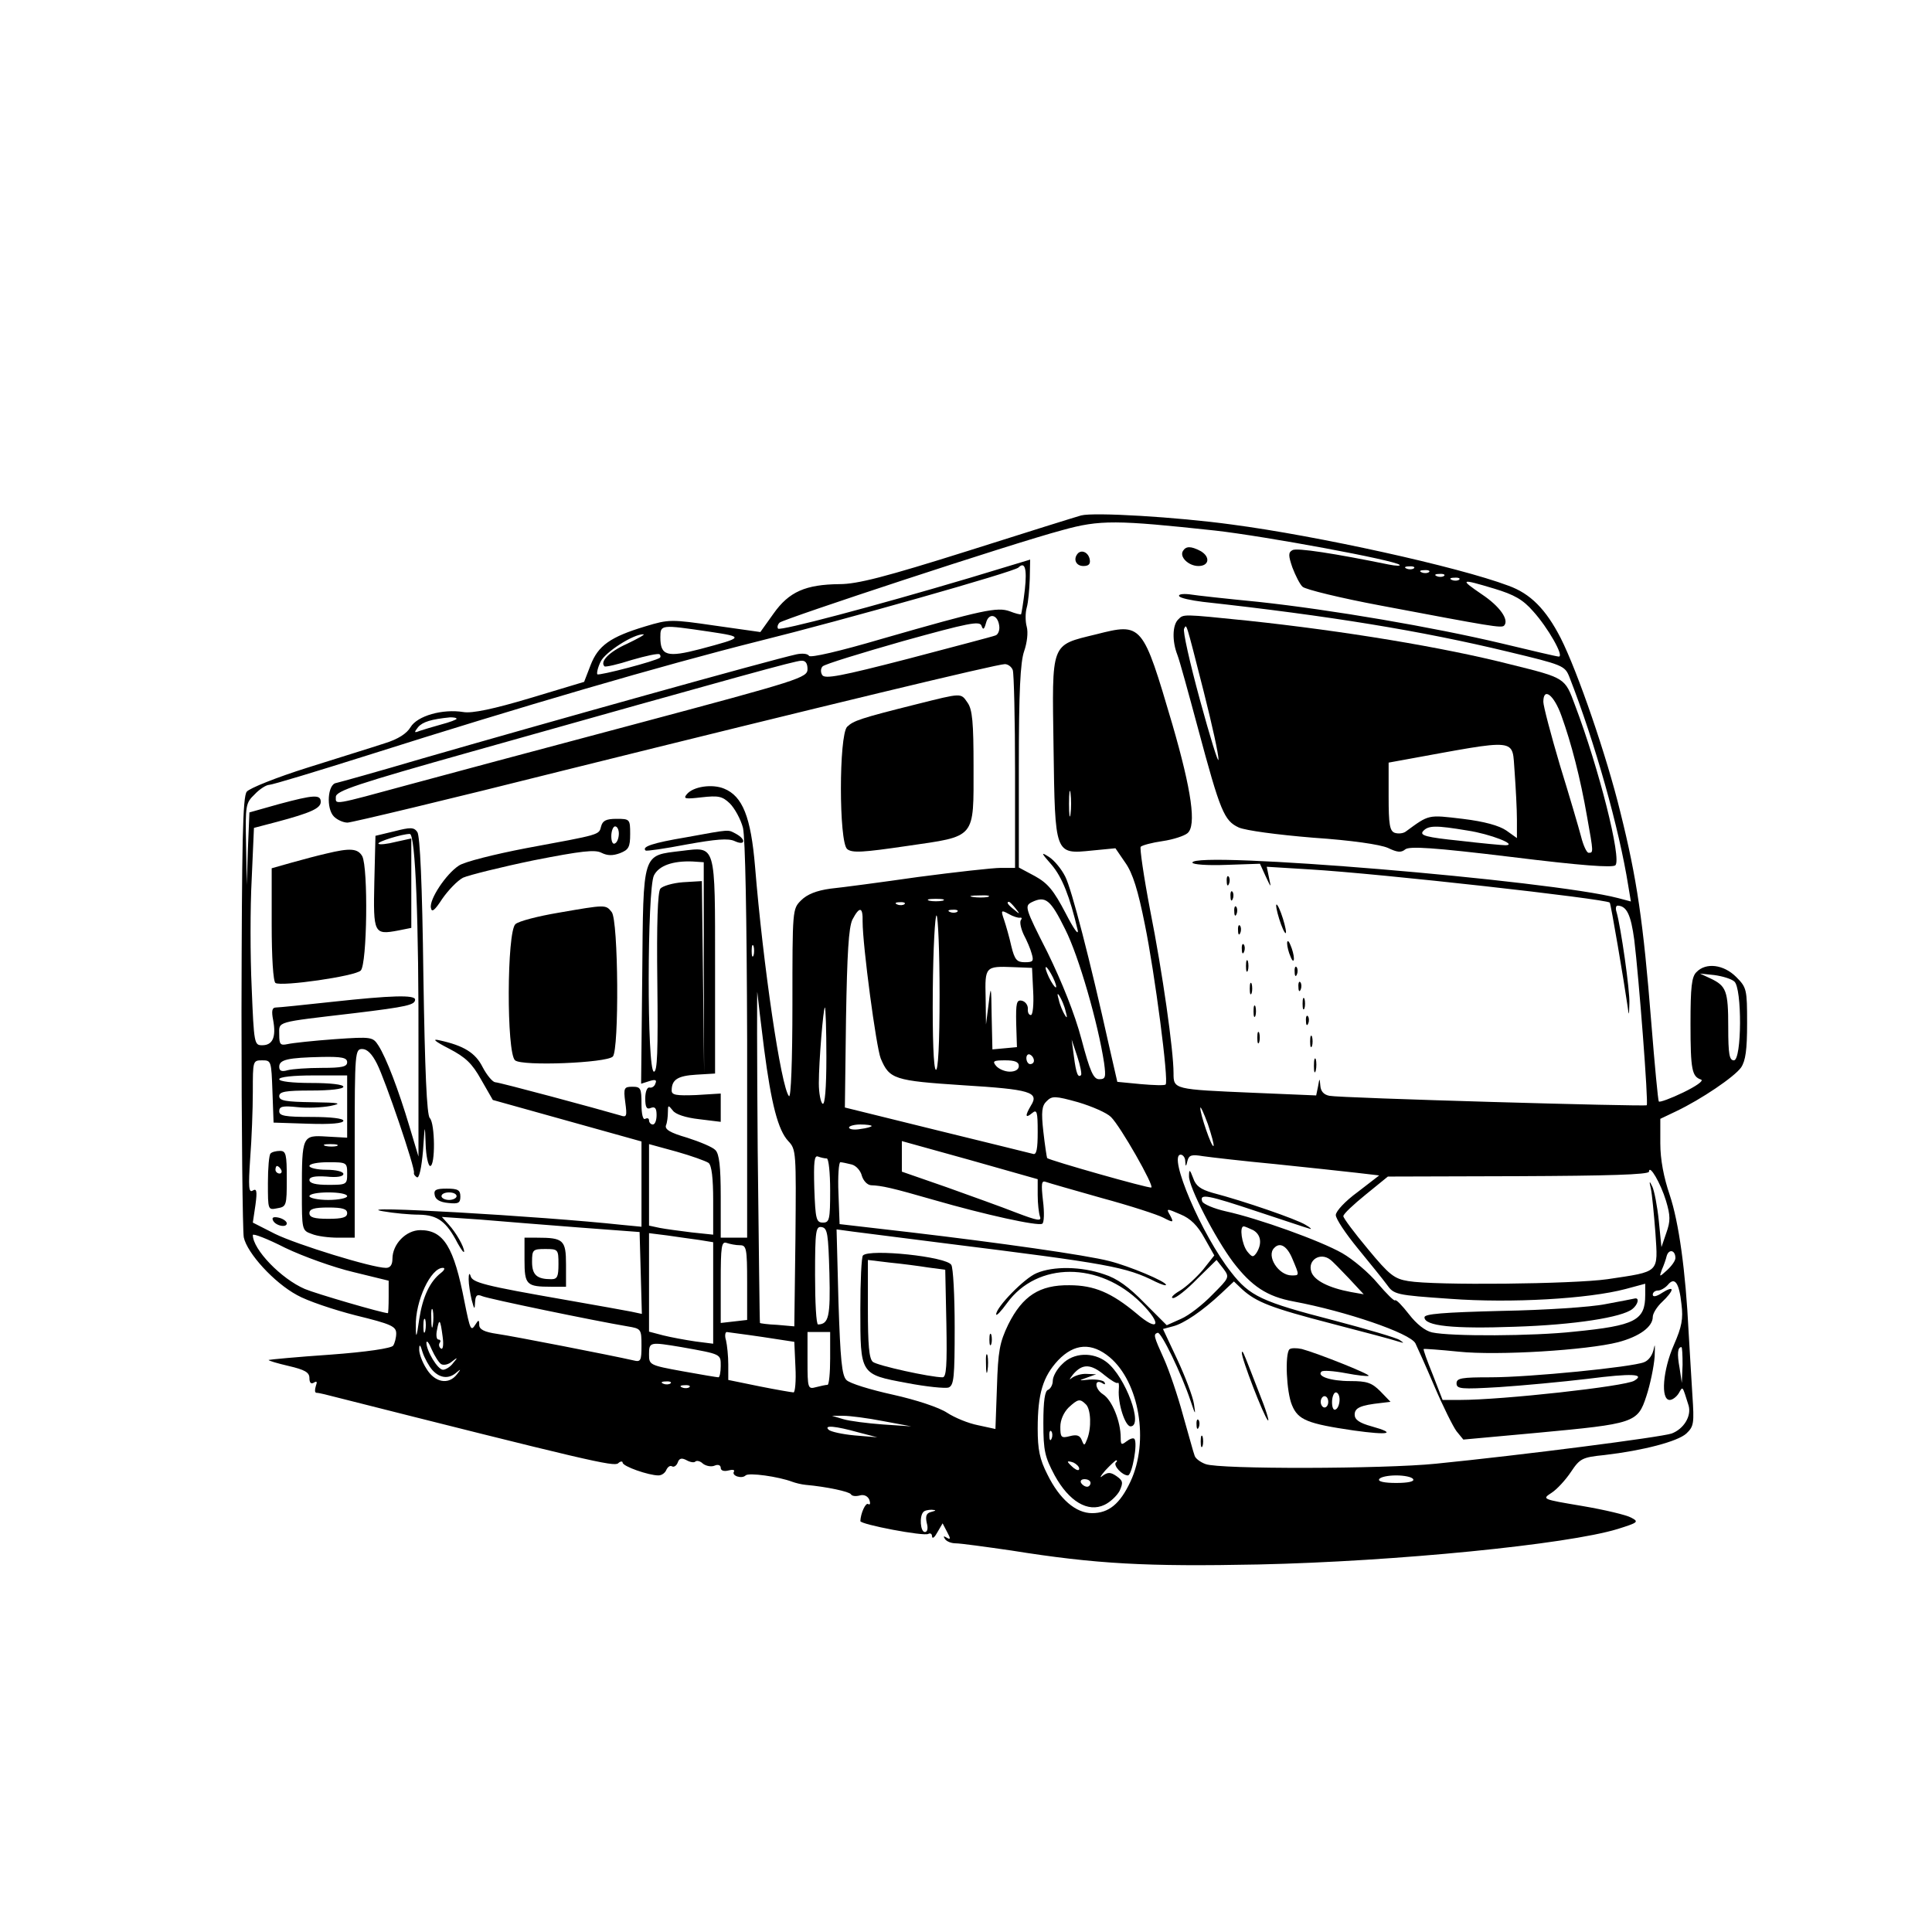 <?xml version="1.0" standalone="no"?>
<!DOCTYPE svg PUBLIC "-//W3C//DTD SVG 20010904//EN"
 "http://www.w3.org/TR/2001/REC-SVG-20010904/DTD/svg10.dtd">
<svg version="1.0" xmlns="http://www.w3.org/2000/svg"
 width="512pt" height="512pt" viewBox="0 0 512 512"
 preserveAspectRatio="xMidYMid meet">
<g transform="translate(0,512) scale(0.1,-0.1)"
fill="#000000" stroke="none">
<path d="M2865 3754 c-11 -3 -146 -45 -300 -94 -219 -69 -293 -88 -340 -88
-90 -1 -134 -20 -175 -78 l-35 -49 -120 17 c-117 17 -122 17 -185 -2 -93 -28
-125 -51 -145 -103 l-17 -44 -143 -43 c-97 -29 -154 -41 -177 -37 -55 9 -122
-10 -140 -40 -10 -17 -33 -32 -69 -43 -30 -10 -121 -38 -203 -64 -83 -26 -155
-55 -162 -64 -11 -13 -13 -136 -14 -583 0 -312 3 -581 6 -598 9 -42 80 -120
141 -153 26 -15 97 -39 156 -54 94 -23 107 -29 107 -48 0 -11 -4 -26 -8 -32
-4 -7 -71 -17 -167 -24 -88 -6 -161 -13 -163 -14 -1 -2 23 -9 53 -16 43 -10
55 -17 55 -32 0 -12 4 -17 12 -12 8 5 9 2 5 -9 -3 -10 -3 -17 1 -18 4 0 14 -2
22 -4 704 -178 766 -192 778 -183 6 6 12 6 12 2 0 -10 69 -34 95 -34 9 0 18 7
21 15 4 8 10 12 15 9 5 -3 12 2 15 10 4 12 11 13 24 6 9 -5 20 -7 23 -3 4 3
13 1 20 -6 8 -6 22 -9 31 -5 9 4 16 1 16 -6 0 -7 8 -10 20 -7 11 3 18 2 15 -3
-7 -11 21 -20 31 -10 8 8 87 -3 124 -17 8 -3 24 -7 35 -8 56 -5 116 -18 120
-25 3 -5 13 -6 24 -3 11 3 21 -2 25 -12 3 -9 2 -14 -3 -11 -7 5 -20 -24 -21
-45 0 -9 169 -41 180 -34 6 3 10 0 10 -7 1 -7 7 -2 14 11 l14 24 12 -23 c10
-18 9 -21 -1 -15 -8 5 -10 4 -5 -3 4 -7 17 -12 29 -12 12 0 78 -9 147 -19 225
-36 358 -43 656 -37 363 8 817 53 951 94 54 17 57 19 36 30 -12 7 -71 21 -130
31 -107 18 -107 18 -81 35 14 9 37 34 51 55 24 36 30 39 89 45 103 12 194 36
217 57 20 19 21 27 16 102 -3 45 -7 120 -10 167 -8 163 -26 291 -50 363 -16
47 -25 94 -25 137 l0 65 42 20 c67 32 154 91 172 116 12 18 16 47 16 117 0 90
-1 95 -29 123 -33 33 -80 39 -105 13 -13 -12 -16 -40 -16 -137 0 -123 4 -140
28 -148 8 -3 -14 -18 -47 -34 -33 -16 -63 -27 -65 -24 -2 2 -11 97 -20 210
-21 265 -38 381 -82 557 -36 148 -113 372 -158 461 -39 76 -80 118 -139 139
-133 50 -505 132 -733 162 -146 20 -365 33 -399 24z m355 -40 c133 -15 479
-79 489 -91 4 -3 -10 -3 -29 1 -142 29 -244 45 -255 38 -11 -6 -11 -14 0 -46
8 -21 20 -45 27 -51 7 -7 101 -30 208 -50 291 -55 319 -60 326 -53 14 15 -11
51 -59 83 -60 41 -57 42 33 15 53 -16 76 -29 103 -60 39 -43 83 -120 68 -120
-5 0 -73 16 -152 35 -181 43 -450 89 -644 110 -82 8 -165 17 -183 20 -18 2
-30 0 -27 -5 3 -5 31 -11 63 -15 336 -37 580 -77 808 -132 146 -35 151 -37
163 -67 68 -174 132 -402 156 -553 l7 -42 -34 9 c-179 47 -1128 126 -1128 94
0 -5 40 -8 90 -6 l89 3 15 -33 c15 -32 15 -32 9 -4 l-6 29 114 -7 c186 -11
784 -78 795 -88 3 -3 38 -210 47 -273 4 -29 4 -28 5 5 2 33 -23 206 -34 243
-3 9 -2 17 3 17 24 -1 35 -24 44 -91 12 -98 38 -433 33 -438 -4 -4 -813 19
-841 25 -15 3 -23 12 -24 27 -2 21 -2 21 -6 -2 l-5 -24 -166 7 c-212 9 -212 9
-212 52 0 60 -29 266 -62 432 -17 89 -28 165 -25 168 4 4 30 11 58 15 28 4 58
14 66 21 24 20 11 112 -40 288 -79 268 -80 270 -202 239 -122 -30 -117 -18
-113 -300 4 -285 3 -283 102 -273 l62 6 26 -38 c20 -28 34 -74 52 -164 26
-127 64 -416 55 -424 -2 -3 -32 -2 -66 1 l-62 6 -22 96 c-50 225 -99 415 -116
448 -10 20 -29 43 -43 52 -22 14 -22 12 7 -21 28 -33 48 -84 69 -173 3 -16
-11 4 -32 45 -32 61 -47 79 -81 98 l-43 23 0 267 c0 200 4 277 14 306 8 23 11
50 7 65 -4 14 -4 37 0 51 4 14 7 48 8 76 l1 51 -162 -49 c-256 -76 -499 -140
-506 -134 -3 4 -1 11 4 16 11 10 617 210 749 245 100 28 144 27 405 -1z m-504
-156 c-4 -35 -9 -64 -10 -66 -2 -1 -15 2 -30 8 -33 12 -71 4 -339 -73 -112
-33 -190 -51 -193 -45 -4 6 -18 7 -33 4 -69 -15 -666 -182 -995 -277 -115 -34
-216 -62 -225 -64 -23 -3 -27 -68 -6 -89 9 -9 25 -16 36 -16 10 0 270 62 576
139 680 169 1145 281 1166 281 8 0 18 -7 21 -16 3 -9 6 -130 6 -270 l0 -254
-38 0 c-21 0 -119 -11 -218 -24 -98 -14 -203 -28 -233 -31 -37 -5 -62 -15 -78
-31 -23 -23 -23 -24 -23 -276 0 -151 -4 -248 -9 -243 -21 22 -69 350 -90 608
-11 132 -33 187 -82 207 -31 13 -82 6 -99 -15 -10 -12 -4 -13 39 -8 45 5 55 3
75 -16 13 -13 29 -42 35 -65 6 -27 10 -230 11 -564 l0 -522 -35 0 -35 0 0 109
c0 80 -4 113 -14 123 -7 8 -41 22 -75 33 -45 13 -60 22 -56 33 3 7 5 23 5 35
0 19 1 19 13 4 7 -10 34 -19 70 -23 l57 -7 0 37 0 38 -65 -4 c-53 -2 -65 0
-65 12 0 29 16 39 65 42 l50 3 0 282 c0 330 3 319 -89 308 -105 -13 -101 1
-104 -330 l-3 -287 22 7 c16 5 20 3 16 -6 -2 -8 -10 -13 -16 -11 -6 1 -11 -11
-11 -29 0 -24 4 -30 15 -25 11 4 15 -1 15 -19 0 -14 -4 -25 -10 -25 -5 0 -10
5 -10 11 0 5 -4 7 -10 4 -6 -4 -10 12 -10 39 0 42 -2 46 -24 46 -22 0 -24 -3
-19 -41 5 -37 4 -41 -13 -35 -58 17 -321 88 -332 88 -7 1 -22 19 -33 40 -19
38 -50 57 -114 71 -21 5 -14 -2 25 -22 44 -23 61 -39 85 -82 l31 -54 197 -55
197 -55 0 -113 0 -113 -52 5 c-213 23 -733 53 -633 36 28 -5 71 -9 96 -9 49
-1 72 -18 102 -76 9 -16 16 -26 17 -22 0 13 -21 50 -41 72 l-18 20 102 -7 c56
-5 174 -14 262 -21 l160 -12 3 -108 3 -109 -28 6 c-15 3 -93 17 -173 31 -218
38 -249 46 -253 64 -3 9 -5 5 -5 -9 0 -14 4 -38 8 -55 7 -26 8 -27 9 -6 1 18
5 22 19 16 16 -7 296 -65 385 -80 36 -6 37 -7 37 -51 0 -41 -2 -44 -22 -39
-57 13 -318 64 -360 70 -35 5 -48 12 -48 24 0 14 -2 14 -10 1 -12 -19 -14 -15
-29 60 -28 145 -55 190 -117 190 -38 0 -74 -37 -74 -76 0 -16 -6 -24 -17 -24
-37 0 -237 62 -294 90 l-59 30 7 47 c5 37 3 44 -7 38 -11 -7 -12 9 -7 85 4 51
7 131 7 177 0 82 0 83 25 83 24 0 24 -2 27 -82 l3 -83 92 -3 c60 -2 93 1 93 8
0 6 -33 10 -85 10 -70 0 -85 3 -85 15 0 13 9 15 48 11 26 -3 65 -1 87 3 34 7
26 9 -47 10 -71 1 -88 4 -88 16 0 12 16 15 85 15 50 0 85 4 85 10 0 6 -35 10
-85 10 -50 0 -85 4 -85 10 0 6 37 10 90 10 l90 0 0 -82 0 -83 -54 3 c-65 4
-66 3 -66 -146 0 -101 0 -103 26 -112 14 -6 45 -10 70 -10 l44 0 0 250 c0 242
1 250 20 250 13 0 26 -13 39 -39 22 -43 102 -278 98 -289 -1 -4 3 -9 8 -12 6
-3 12 25 16 70 5 73 5 73 7 18 1 -32 7 -58 12 -58 14 0 13 113 -1 127 -8 8
-13 125 -17 377 -3 244 -9 371 -16 381 -9 13 -18 13 -61 2 l-50 -12 -3 -123
c-3 -136 -1 -140 63 -128 l35 7 0 118 0 119 -41 -9 c-23 -6 -44 -8 -46 -5 -5
5 63 26 83 26 15 0 24 -232 23 -579 l0 -276 -24 80 c-29 97 -61 181 -82 214
-15 23 -17 24 -117 17 -55 -4 -111 -10 -124 -13 -19 -4 -22 -1 -22 25 0 36
-13 32 199 57 141 17 161 22 161 36 0 13 -64 11 -220 -6 -74 -8 -141 -15 -149
-15 -10 0 -12 -9 -7 -34 8 -44 -1 -66 -29 -66 -21 0 -22 3 -28 152 -4 84 -4
214 0 288 l6 136 61 16 c90 24 116 36 116 53 0 20 -18 19 -111 -6 l-78 -22 -4
-96 -3 -96 -2 108 c-2 103 -1 109 23 132 13 14 31 25 38 25 8 0 127 36 263 79
403 128 780 238 1035 302 222 55 678 184 688 195 17 17 23 -3 17 -58z m1031
56 c-3 -3 -12 -4 -19 -1 -8 3 -5 6 6 6 11 1 17 -2 13 -5z m40 -10 c-3 -3 -12
-4 -19 -1 -8 3 -5 6 6 6 11 1 17 -2 13 -5z m40 -10 c-3 -3 -12 -4 -19 -1 -8 3
-5 6 6 6 11 1 17 -2 13 -5z m40 -10 c-3 -3 -12 -4 -19 -1 -8 3 -5 6 6 6 11 1
17 -2 13 -5z m-1219 -122 c2 -12 -3 -24 -10 -26 -7 -3 -111 -30 -232 -62 -178
-46 -220 -54 -227 -43 -5 8 -4 18 1 23 6 6 101 35 213 67 173 48 203 54 208
41 4 -12 7 -11 12 7 7 28 31 23 35 -7z m-768 -16 c93 -14 92 -15 -24 -46 -88
-23 -106 -18 -106 31 0 34 1 34 130 15z m-218 -32 c-47 -21 -73 -47 -60 -60 3
-2 35 5 72 17 38 11 70 18 74 15 3 -3 3 -7 1 -9 -11 -9 -161 -48 -166 -44 -2
3 1 18 9 34 12 25 87 73 113 72 6 0 -14 -11 -43 -25z m478 -67 c0 -23 -19 -29
-457 -146 -252 -67 -521 -139 -598 -160 -206 -56 -195 -54 -195 -33 0 16 54
34 363 121 724 204 852 239 870 240 11 1 17 -6 17 -22z m-930 -132 c0 -2 -18
-9 -41 -15 -22 -6 -48 -14 -57 -17 -15 -6 -15 -4 -4 10 12 14 35 21 85 26 9 0
17 -1 17 -4z m1627 -252 c-2 -16 -4 -3 -4 27 0 30 2 43 4 28 2 -16 2 -40 0
-55z m-972 -408 l1 -280 -3 255 -3 255 -50 -3 c-27 -2 -54 -10 -60 -17 -7 -9
-10 -91 -8 -249 2 -184 0 -236 -9 -236 -19 0 -18 484 0 520 13 26 50 39 102
37 l30 -2 0 -280z m753 188 c-10 -2 -28 -2 -40 0 -13 2 -5 4 17 4 22 1 32 -1
23 -4z m-120 -10 c-10 -2 -26 -2 -35 0 -10 3 -2 5 17 5 19 0 27 -2 18 -5z
m325 -76 c36 -71 87 -249 103 -354 5 -38 4 -43 -13 -43 -15 0 -24 19 -47 106
-18 68 -52 152 -90 230 -60 118 -61 123 -42 133 37 18 50 7 89 -72z m-426 67
c-3 -3 -12 -4 -19 -1 -8 3 -5 6 6 6 11 1 17 -2 13 -5z m294 -11 c13 -16 12
-17 -3 -4 -17 13 -22 21 -14 21 2 0 10 -8 17 -17z m-405 -35 c0 -64 36 -333
48 -363 23 -55 36 -59 218 -71 178 -11 203 -18 180 -54 -16 -27 -15 -35 3 -20
13 11 15 4 15 -50 0 -44 -3 -61 -12 -58 -7 2 -122 30 -256 63 l-243 60 3 235
c3 174 7 242 17 263 19 36 28 34 27 -5z m251 26 c-3 -3 -12 -4 -19 -1 -8 3 -5
6 6 6 11 1 17 -2 13 -5z m166 -16 c5 1 6 -2 2 -7 -3 -6 1 -23 8 -38 8 -15 18
-38 21 -50 6 -20 4 -23 -18 -23 -21 0 -27 6 -36 43 -5 23 -14 54 -19 69 -9 26
-8 27 12 16 12 -7 26 -11 30 -10z m-213 -204 c0 -132 -4 -203 -10 -199 -6 4
-9 85 -8 210 1 112 6 201 10 199 4 -3 8 -97 8 -210z m-493 104 c-3 -7 -5 -2
-5 12 0 14 2 19 5 13 2 -7 2 -19 0 -25z m741 -95 c2 -35 -1 -63 -6 -63 -6 0
-9 8 -8 17 0 10 -7 19 -16 21 -14 3 -16 -6 -15 -60 l2 -63 -32 -3 -33 -3 -2
88 c-1 82 -2 84 -8 33 l-7 -55 -1 72 c-2 81 -1 83 73 80 l50 -2 3 -62z m61 12
c0 -5 -6 1 -14 15 -8 14 -14 30 -14 35 0 6 6 -1 14 -15 8 -14 14 -29 14 -35z
m1797 14 c21 -17 20 -209 -1 -209 -12 0 -15 16 -15 88 0 96 -5 109 -47 129
l-28 13 38 -4 c22 -3 45 -10 53 -17z m-2571 -179 c19 -146 37 -215 64 -244 21
-22 21 -29 19 -257 l-3 -234 -45 4 c-25 1 -46 4 -46 5 -1 0 -3 206 -6 456 -2
250 -2 439 -1 420 2 -19 10 -87 18 -150z m799 100 c5 -17 4 -20 -2 -10 -5 8
-13 26 -16 40 -5 17 -4 20 2 10 5 -8 13 -26 16 -40z m-634 -121 c0 -84 -4
-128 -10 -124 -5 3 -10 28 -10 54 0 59 12 201 16 201 2 0 4 -59 4 -131z m675
-48 c-8 -8 -13 3 -19 49 l-6 45 15 -45 c8 -24 12 -46 10 -49z m-125 38 c0 -5
-4 -9 -10 -9 -5 0 -10 7 -10 16 0 8 5 12 10 9 6 -3 10 -10 10 -16z m-1820 -4
c0 -12 -14 -15 -67 -15 -38 0 -78 -3 -90 -6 -17 -5 -23 -2 -23 9 0 19 23 24
113 26 53 1 67 -2 67 -14z m1780 -10 c0 -9 -9 -15 -24 -15 -13 0 -29 7 -36 15
-11 13 -7 15 24 15 25 0 36 -4 36 -15z m244 -135 c25 -24 116 -184 107 -187
-6 -3 -270 72 -276 78 -1 2 -6 34 -10 70 -6 53 -4 69 9 81 14 14 22 14 83 -3
37 -11 76 -28 87 -39z m272 -77 c-5 -5 -36 86 -35 101 0 6 9 -13 20 -43 10
-30 17 -56 15 -58z m-906 53 c0 -2 -13 -6 -30 -8 -16 -3 -30 -1 -30 4 0 4 14
8 30 8 17 0 30 -2 30 -4z m440 -183 c0 -23 3 -48 6 -57 5 -13 -7 -11 -62 10
-38 15 -122 45 -186 68 l-118 41 0 41 0 40 180 -50 180 -51 0 -42z m-1857 130
c-7 -2 -21 -2 -30 0 -10 3 -4 5 12 5 17 0 24 -2 18 -5z m985 -45 c8 -7 12 -40
12 -100 l0 -90 -57 6 c-32 4 -70 9 -85 12 l-28 6 0 108 0 108 73 -20 c39 -11
78 -25 85 -30z m313 12 c5 0 9 -38 9 -85 0 -77 -2 -85 -19 -85 -18 0 -20 9
-23 90 -2 72 0 89 10 85 8 -3 18 -5 23 -5z m950 -7 c1 -16 2 -16 6 1 4 15 11
17 41 12 21 -3 107 -13 192 -21 85 -9 182 -19 215 -23 l60 -7 -57 -44 c-33
-24 -58 -51 -58 -61 0 -10 26 -49 58 -88 31 -38 66 -81 77 -96 19 -27 24 -28
168 -38 162 -12 367 0 465 26 l52 14 0 -30 c0 -67 -26 -81 -188 -97 -109 -12
-327 -13 -377 -2 -18 4 -41 22 -61 48 -18 23 -34 40 -37 37 -2 -3 -23 18 -46
45 -23 28 -66 64 -94 80 -58 33 -222 92 -309 111 -31 7 -59 19 -62 26 -8 22
15 17 147 -27 67 -22 129 -43 137 -45 8 -3 4 2 -10 10 -24 15 -163 63 -247 85
-31 9 -44 18 -51 39 -9 24 -11 24 -11 5 -1 -28 69 -164 117 -228 49 -64 90
-91 160 -104 139 -26 309 -84 323 -111 4 -8 27 -59 50 -113 23 -54 50 -108 59
-120 l18 -22 197 18 c256 24 265 26 288 97 10 30 20 78 22 105 1 28 1 37 -2
22 -3 -17 -13 -32 -26 -37 -32 -13 -303 -40 -407 -40 -76 0 -90 -2 -90 -16 0
-15 12 -16 113 -10 61 4 168 14 235 22 117 15 153 13 123 -5 -24 -15 -349 -51
-462 -51 l-46 0 -26 67 c-15 37 -26 67 -24 68 1 1 43 -2 92 -7 104 -11 341 4
423 25 57 15 92 41 92 67 0 9 11 27 25 40 14 13 25 27 25 32 0 5 -11 1 -25 -8
-15 -10 -25 -12 -25 -5 0 6 6 11 14 11 7 0 19 7 26 15 18 22 30 6 36 -51 5
-39 1 -60 -20 -108 -29 -66 -36 -146 -11 -146 7 0 18 8 24 18 11 19 9 21 26
-33 8 -28 -13 -62 -45 -74 -30 -10 -395 -57 -625 -80 -138 -14 -574 -15 -610
-1 -14 5 -27 15 -29 22 -3 7 -16 56 -31 108 -14 52 -37 119 -50 148 -28 62
-29 66 -17 70 9 3 63 -108 87 -180 13 -39 14 -40 9 -8 -3 19 -23 72 -44 117
l-38 81 26 7 c29 7 79 41 129 88 l33 31 22 -21 c38 -34 76 -49 238 -91 85 -22
164 -43 175 -47 17 -5 17 -5 4 4 -9 6 -88 29 -175 52 -190 49 -222 64 -271
127 -78 98 -169 312 -134 312 6 0 12 -8 12 -17z m-2221 -33 c0 -29 -1 -30 -50
-30 -33 0 -50 4 -50 13 0 8 14 11 45 9 28 -3 45 0 45 7 0 6 -19 11 -45 11 -25
0 -45 5 -45 10 0 6 23 10 50 10 49 0 50 -1 50 -30z m1337 24 c12 -3 24 -17 27
-30 4 -13 14 -24 24 -25 29 -1 56 -7 167 -39 135 -39 276 -70 287 -63 5 2 6
30 2 61 -5 45 -4 54 7 50 8 -3 75 -22 149 -43 74 -20 148 -44 163 -52 27 -14
28 -13 18 6 -11 19 -10 19 27 3 27 -11 46 -30 64 -63 l26 -46 -30 -38 c-17
-20 -45 -46 -62 -56 -17 -10 -25 -19 -17 -19 8 0 37 23 64 51 l51 50 18 -23
c17 -23 16 -24 -29 -69 -25 -26 -62 -55 -83 -64 l-38 -17 -59 59 c-41 42 -72
65 -107 76 -60 21 -135 22 -179 3 -32 -13 -107 -90 -107 -109 0 -6 13 8 29 30
80 110 245 110 355 0 57 -57 47 -79 -12 -28 -66 55 -112 75 -178 75 -79 1
-124 -28 -162 -104 -23 -48 -27 -70 -30 -166 l-4 -111 -46 10 c-26 5 -62 20
-82 33 -21 14 -81 34 -144 48 -59 13 -115 30 -123 39 -12 12 -16 54 -21 207
l-5 192 44 -6 c24 -3 134 -17 244 -31 433 -54 479 -62 558 -102 15 -7 27 -11
27 -8 0 9 -98 50 -150 63 -61 16 -296 49 -525 76 l-190 22 -3 82 c-2 45 1 82
5 82 4 0 18 -3 30 -6z m2158 -96 c12 -40 12 -54 1 -85 l-13 -38 -7 70 c-4 39
-12 79 -17 90 -8 17 -9 16 -4 -5 3 -14 8 -66 12 -117 7 -108 13 -102 -127
-123 -91 -13 -458 -17 -528 -5 -37 6 -50 16 -107 85 -36 43 -65 82 -65 87 0 6
27 31 59 57 l59 48 346 1 c234 1 346 4 346 12 1 21 31 -31 45 -77z m-3495 12
c0 -5 -22 -10 -50 -10 -27 0 -50 5 -50 10 0 6 23 10 50 10 28 0 50 -4 50 -10z
m0 -45 c0 -11 -12 -15 -50 -15 -38 0 -50 4 -50 15 0 11 12 15 50 15 38 0 50
-4 50 -15z m1278 -159 c3 -116 -2 -135 -30 -136 -5 0 -8 59 -8 131 0 119 2
130 18 127 15 -3 17 -18 20 -122z m1123 114 c21 -12 24 -36 9 -60 -9 -13 -12
-12 -25 4 -14 19 -21 66 -9 66 3 0 14 -5 25 -10z m-2385 -111 l94 -23 0 -43
c0 -24 -1 -43 -2 -43 -14 0 -192 52 -220 64 -63 27 -138 105 -138 143 0 5 39
-10 86 -34 48 -23 129 -52 180 -64z m917 85 l37 -6 0 -134 0 -135 -47 6 c-27
4 -65 11 -85 16 l-38 10 0 131 0 130 48 -6 c26 -4 64 -9 85 -12z m108 -14 c17
0 19 -8 19 -99 l0 -99 -35 -4 -35 -4 0 109 c0 95 2 108 16 103 9 -3 24 -6 35
-6z m1464 -36 c19 -45 19 -44 -2 -44 -35 0 -68 52 -46 73 15 16 34 5 48 -29z
m1015 2 c0 -7 -10 -21 -22 -32 -21 -19 -21 -19 -14 1 5 11 11 28 13 37 6 19
23 15 23 -6z m-915 -4 c6 -4 28 -27 50 -50 l39 -42 -34 6 c-59 11 -98 31 -105
54 -10 31 24 52 50 32z m-2356 -35 c-30 -23 -49 -64 -58 -123 -7 -50 -9 -53
-9 -19 -2 67 40 156 72 155 6 0 4 -6 -5 -13z m-22 -139 c-2 -13 -4 -5 -4 17
-1 22 1 32 4 23 2 -10 2 -28 0 -40z m-20 -15 c-3 -10 -5 -4 -5 12 0 17 2 24 5
18 2 -7 2 -21 0 -30z m46 -15 c3 -21 1 -35 -4 -32 -5 3 -7 10 -4 15 4 5 2 9
-3 9 -5 0 -7 11 -4 25 6 33 9 29 15 -17z m847 -1 l85 -13 3 -67 c2 -37 -1 -67
-5 -67 -4 0 -45 7 -90 16 l-83 17 0 41 c0 22 -3 51 -6 64 -4 12 -2 22 2 22 5
-1 47 -6 94 -13z m180 -57 c0 -38 -3 -70 -7 -70 -5 0 -18 -3 -30 -6 -22 -6
-23 -4 -23 70 l0 76 30 0 30 0 0 -70z m-1031 -15 c7 -4 20 -1 29 7 15 12 16
11 3 -4 -7 -10 -20 -18 -27 -18 -14 0 -44 50 -44 72 1 7 7 -1 14 -18 8 -18 19
-35 25 -39z m-23 -16 c20 -22 44 -24 64 -6 12 10 12 9 1 -5 -22 -29 -59 -22
-81 15 -11 17 -20 41 -19 52 0 14 3 12 9 -9 5 -15 17 -37 26 -47z m660 61
c106 -19 104 -18 104 -50 0 -17 -3 -30 -6 -30 -3 0 -46 7 -95 16 -88 16 -89
17 -89 45 0 33 2 33 86 19z m1135 -27 c78 -66 105 -222 55 -329 -28 -60 -58
-84 -102 -84 -43 0 -86 37 -118 102 -21 41 -26 67 -26 122 0 93 14 138 54 181
43 45 89 48 137 8z m1518 -20 l-2 -48 -6 40 c-7 38 -5 55 5 55 2 0 3 -21 3
-47z m-2682 -49 c-3 -3 -12 -4 -19 -1 -8 3 -5 6 6 6 11 1 17 -2 13 -5z m50
-10 c-3 -3 -12 -4 -19 -1 -8 3 -5 6 6 6 11 1 17 -2 13 -5z m513 -90 l75 -14
-75 5 c-41 3 -88 9 -105 14 l-30 9 30 0 c17 0 64 -6 105 -14z m-65 -30 l50
-13 -60 5 c-33 3 -64 10 -69 15 -14 13 18 10 79 -7z m1470 -124 c4 -6 -13 -10
-45 -10 -32 0 -49 4 -45 10 3 6 24 10 45 10 21 0 42 -4 45 -10z m-1278 -87
c-12 -3 -15 -11 -11 -29 4 -14 2 -24 -5 -24 -12 0 -15 42 -4 53 3 4 13 6 22 6
13 -1 13 -2 -2 -6z"/>
<path d="M3135 3660 c-10 -16 15 -40 41 -40 29 0 32 25 5 40 -25 13 -38 13
-46 0z"/>
<path d="M2857 3654 c-14 -15 -6 -34 14 -34 14 0 19 5 17 17 -3 18 -20 27 -31
17z"/>
<path d="M3122 3478 c-15 -15 -16 -57 -2 -93 6 -15 30 -103 55 -196 59 -220
69 -244 108 -262 19 -8 100 -19 197 -27 103 -7 177 -18 198 -27 25 -12 35 -13
46 -4 11 9 75 5 281 -20 186 -23 269 -29 276 -22 17 17 -44 258 -107 424 -27
73 -25 72 -170 108 -180 46 -443 89 -696 116 -177 18 -171 18 -186 3z m68
-191 c22 -87 40 -168 39 -180 0 -12 -22 59 -49 158 -27 99 -46 184 -42 189 7
12 3 25 52 -167z m948 -64 c26 -72 50 -164 68 -268 17 -95 17 -95 4 -95 -5 0
-14 19 -20 43 -6 23 -31 108 -56 189 -24 81 -44 157 -44 168 0 40 28 19 48
-37z m-124 -150 c3 -42 6 -98 6 -125 l0 -49 -28 20 c-19 13 -58 24 -116 31
-93 11 -88 12 -151 -34 -7 -5 -20 -6 -29 -3 -13 5 -16 22 -16 96 l0 90 33 6
c320 58 293 61 301 -32z m-125 -154 c60 -9 134 -38 101 -39 -8 0 -63 5 -122
12 -88 9 -106 14 -97 25 14 16 34 16 118 2z"/>
<path d="M3251 2784 c0 -11 3 -14 6 -6 3 7 2 16 -1 19 -3 4 -6 -2 -5 -13z"/>
<path d="M3261 2744 c0 -11 3 -14 6 -6 3 7 2 16 -1 19 -3 4 -6 -2 -5 -13z"/>
<path d="M3382 2720 c0 -8 6 -31 13 -50 7 -19 13 -28 13 -20 0 8 -6 31 -13 50
-7 19 -13 28 -13 20z"/>
<path d="M3271 2704 c0 -11 3 -14 6 -6 3 7 2 16 -1 19 -3 4 -6 -2 -5 -13z"/>
<path d="M3281 2654 c0 -11 3 -14 6 -6 3 7 2 16 -1 19 -3 4 -6 -2 -5 -13z"/>
<path d="M3411 2620 c0 -8 4 -24 9 -35 5 -13 9 -14 9 -5 0 8 -4 24 -9 35 -5
13 -9 14 -9 5z"/>
<path d="M3291 2604 c0 -11 3 -14 6 -6 3 7 2 16 -1 19 -3 4 -6 -2 -5 -13z"/>
<path d="M3302 2560 c0 -14 2 -19 5 -12 2 6 2 18 0 25 -3 6 -5 1 -5 -13z"/>
<path d="M3431 2544 c0 -11 3 -14 6 -6 3 7 2 16 -1 19 -3 4 -6 -2 -5 -13z"/>
<path d="M3312 2500 c0 -14 2 -19 5 -12 2 6 2 18 0 25 -3 6 -5 1 -5 -13z"/>
<path d="M3441 2504 c0 -11 3 -14 6 -6 3 7 2 16 -1 19 -3 4 -6 -2 -5 -13z"/>
<path d="M3452 2460 c0 -14 2 -19 5 -12 2 6 2 18 0 25 -3 6 -5 1 -5 -13z"/>
<path d="M3322 2440 c0 -14 2 -19 5 -12 2 6 2 18 0 25 -3 6 -5 1 -5 -13z"/>
<path d="M3461 2414 c0 -11 3 -14 6 -6 3 7 2 16 -1 19 -3 4 -6 -2 -5 -13z"/>
<path d="M3332 2370 c0 -14 2 -19 5 -12 2 6 2 18 0 25 -3 6 -5 1 -5 -13z"/>
<path d="M3472 2360 c0 -14 2 -19 5 -12 2 6 2 18 0 25 -3 6 -5 1 -5 -13z"/>
<path d="M3482 2295 c0 -16 2 -22 5 -12 2 9 2 23 0 30 -3 6 -5 -1 -5 -18z"/>
<path d="M2430 3254 c-152 -38 -168 -44 -185 -60 -22 -23 -22 -305 0 -324 13
-11 42 -9 158 8 185 27 177 17 177 211 0 116 -3 151 -16 169 -18 26 -14 26
-134 -4z"/>
<path d="M1593 2930 c-6 -23 0 -21 -200 -58 -83 -16 -163 -36 -177 -46 -34
-22 -79 -90 -74 -112 2 -13 10 -7 30 24 16 23 40 48 55 56 16 7 100 28 187 46
127 25 163 29 180 20 16 -8 30 -8 49 -1 23 9 27 16 27 51 0 39 -1 40 -36 40
-28 0 -37 -5 -41 -20z m47 -19 c0 -11 -4 -23 -10 -26 -6 -4 -10 5 -10 19 0 14
5 26 10 26 6 0 10 -9 10 -19z"/>
<path d="M1818 2901 c-89 -15 -118 -25 -107 -35 2 -2 51 5 108 16 78 14 111
17 128 9 28 -13 31 4 4 19 -23 12 -12 13 -133 -9z"/>
<path d="M865 2858 c-22 -5 -64 -16 -92 -24 l-53 -15 0 -149 c0 -87 4 -151 10
-155 16 -10 212 18 226 33 17 17 20 272 4 303 -12 21 -33 22 -95 7z"/>
<path d="M1479 2701 c-53 -9 -104 -22 -113 -30 -23 -20 -24 -342 -1 -361 19
-16 242 -7 259 10 17 17 15 362 -3 383 -16 20 -15 20 -142 -2z"/>
<path d="M717 2063 c-4 -3 -7 -39 -7 -78 0 -72 0 -72 25 -67 24 4 25 7 25 78
0 65 -2 74 -18 74 -10 0 -22 -3 -25 -7z m28 -43 c3 -5 1 -10 -4 -10 -6 0 -11
5 -11 10 0 6 2 10 4 10 3 0 8 -4 11 -10z"/>
<path d="M1152 1953 c2 -12 14 -19 36 -21 27 -3 32 0 32 17 0 17 -6 21 -36 21
-28 0 -35 -3 -32 -17z m58 -3 c0 -5 -9 -10 -20 -10 -11 0 -20 5 -20 10 0 6 9
10 20 10 11 0 20 -4 20 -10z"/>
<path d="M723 1887 c5 -15 37 -22 37 -9 0 5 -9 12 -21 15 -13 3 -19 1 -16 -6z"/>
<path d="M1390 1781 c0 -66 5 -71 71 -71 l39 0 0 59 c0 65 -7 71 -77 71 l-33
0 0 -59z m90 -11 c0 -33 -3 -40 -19 -40 -38 0 -51 11 -51 46 0 32 2 34 35 34
34 0 35 -1 35 -40z"/>
<path d="M4255 1664 c-39 -8 -162 -16 -275 -18 -157 -4 -205 -8 -205 -17 0
-23 76 -31 240 -25 158 5 284 25 311 47 15 12 19 30 7 28 -5 -1 -39 -8 -78
-15z"/>
<path d="M3417 1544 c-12 -13 -8 -113 7 -148 16 -39 41 -49 164 -67 93 -13
115 -8 47 11 -33 9 -45 18 -45 31 0 18 15 25 70 31 l25 3 -27 28 c-23 23 -36
27 -80 27 -52 0 -89 13 -76 25 3 4 32 2 64 -4 31 -6 59 -9 61 -7 5 4 -136 60
-177 71 -14 3 -29 3 -33 -1z m133 -133 c0 -11 -4 -23 -10 -26 -6 -4 -10 5 -10
19 0 14 5 26 10 26 6 0 10 -9 10 -19z m-30 -6 c0 -8 -4 -15 -10 -15 -5 0 -10
7 -10 15 0 8 5 15 10 15 6 0 10 -7 10 -15z"/>
<path d="M3291 1535 c-1 -15 58 -168 69 -179 5 -5 -5 28 -24 75 -18 46 -35 91
-39 99 -3 8 -6 10 -6 5z"/>
<path d="M3171 1344 c0 -11 3 -14 6 -6 3 7 2 16 -1 19 -3 4 -6 -2 -5 -13z"/>
<path d="M3182 1300 c0 -14 2 -19 5 -12 2 6 2 18 0 25 -3 6 -5 1 -5 -13z"/>
<path d="M2287 1793 c-4 -3 -7 -68 -7 -142 0 -174 -1 -173 123 -196 52 -10
102 -15 111 -12 14 6 16 27 16 159 0 84 -4 159 -9 166 -13 22 -216 43 -234 25z
m173 -32 l45 -6 3 -143 c2 -110 0 -142 -10 -142 -32 0 -173 31 -185 41 -10 9
-13 45 -13 141 l0 129 58 -7 c31 -3 77 -9 102 -13z"/>
<path d="M2622 1570 c0 -14 2 -19 5 -12 2 6 2 18 0 25 -3 6 -5 1 -5 -13z"/>
<path d="M2613 1505 c0 -22 2 -30 4 -17 2 12 2 30 0 40 -3 9 -5 -1 -4 -23z"/>
<path d="M2815 1505 c-14 -13 -25 -33 -25 -44 0 -11 -6 -21 -12 -24 -9 -2 -13
-29 -13 -88 0 -74 4 -90 30 -139 38 -69 88 -99 132 -78 15 7 33 24 40 37 10
22 9 27 -8 39 -16 11 -23 11 -37 1 -9 -8 -6 -1 7 14 14 15 27 27 29 27 3 0 3
-3 -1 -6 -7 -8 17 -34 32 -34 11 0 27 87 17 97 -3 3 -12 0 -21 -7 -13 -10 -15
-9 -15 10 0 43 -23 100 -47 115 -23 15 -23 43 -1 29 6 -4 8 -3 5 3 -3 5 -21 8
-39 7 -30 -3 -31 -3 -8 5 l25 9 -25 1 c-15 1 -32 -5 -40 -11 -8 -7 -6 -3 4 10
25 29 47 28 84 -3 16 -13 31 -22 34 -20 3 3 4 -5 3 -17 -3 -38 17 -98 31 -98
35 0 -13 131 -63 170 -36 28 -88 26 -118 -5z m63 -107 c13 -13 15 -62 3 -92
-7 -18 -8 -18 -14 -3 -5 13 -13 16 -32 11 -23 -6 -25 -3 -25 25 0 18 9 38 22
51 25 23 30 24 46 8z m-91 -90 c-3 -8 -6 -5 -6 6 -1 11 2 17 5 13 3 -3 4 -12
1 -19z m73 -80 c0 -6 -6 -5 -15 2 -8 7 -15 14 -15 16 0 2 7 1 15 -2 8 -4 15
-11 15 -16z m30 -38 c0 -5 -4 -10 -9 -10 -6 0 -13 5 -16 10 -3 6 1 10 9 10 9
0 16 -4 16 -10z"/>
</g>
</svg>